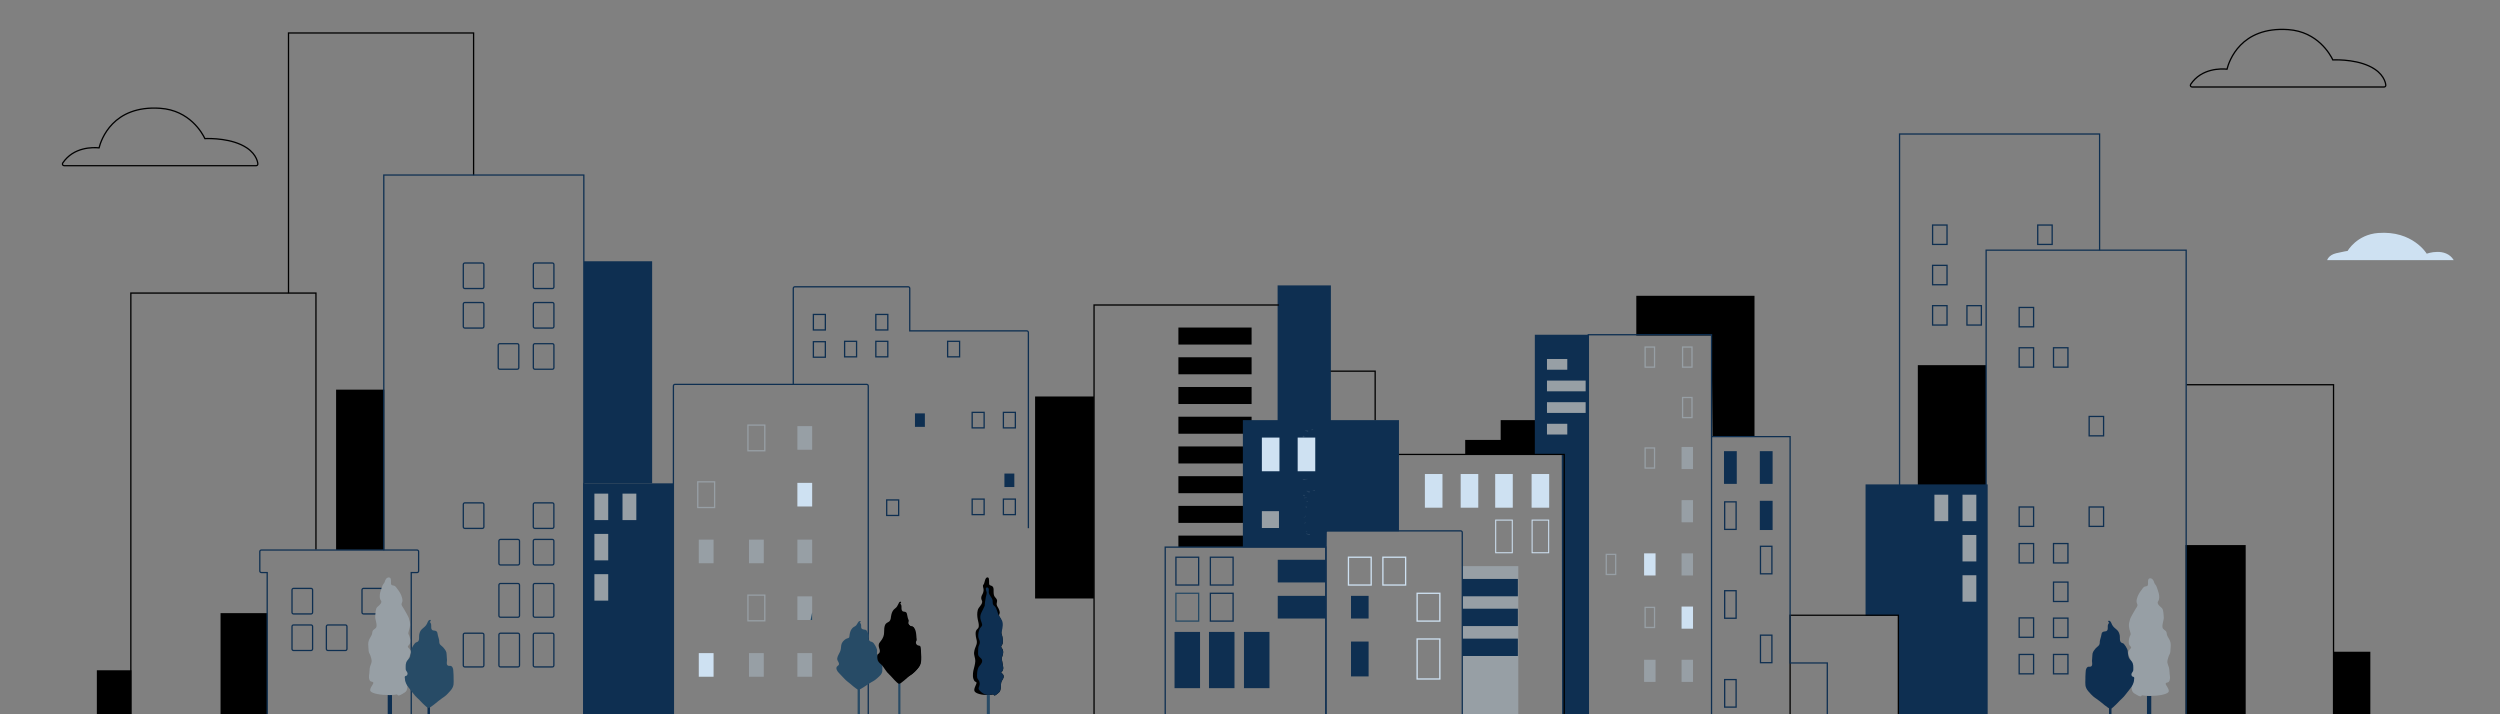 <?xml version="1.0" encoding="UTF-8"?>
<svg xmlns="http://www.w3.org/2000/svg" viewBox="0 0 1920 548.33">
  <rect x="0" y="0" width="1920" height="548.33" fill="#808080" stroke="none"/>
  <g id="city">
    <polygon points="1347.46 335.05 1315.24 335.05 1314.49 257.69 1256.68 257.69 1256.68 227.2 1347.46 227.2 1347.46 335.05"/>
    <g>
      <path d="M1458.86,372.89V102.92h153.63v89.27" style="fill: none; stroke: #0e2f51; stroke-miterlimit: 10;"/>
      <path d="M1576.06,172.83h-11.08v14.89h11.08v-14.89Z" style="fill: none; stroke: #0e2f51; stroke-miterlimit: 10;"/>
      <path d="M1495.31,172.83h-11.08v14.89h11.08v-14.89Z" style="fill: none; stroke: #0e2f51; stroke-miterlimit: 10;"/>
      <path d="M1495.31,203.79h-11.08v14.89h11.08v-14.89Z" style="fill: none; stroke: #0e2f51; stroke-miterlimit: 10;"/>
      <path d="M1521.69,234.75h-11.08v14.89h11.08v-14.89Z" style="fill: none; stroke: #0e2f51; stroke-miterlimit: 10;"/>
      <path d="M1495.31,234.75h-11.08v14.89h11.08v-14.89Z" style="fill: none; stroke: #0e2f51; stroke-miterlimit: 10;"/>
    </g>
    <rect x="1472.89" y="280.44" width="52.38" height="156.61" transform="translate(2998.16 717.49) rotate(180)"/>
    <g>
      <polygon points="1457.97 472.7 1457.97 595.91 1526.53 595.91 1526.53 372.02 1432.75 372.02 1432.75 473.03 1457.97 472.7" style="fill: #0e2f51;"/>
      <rect x="1507.22" y="410.85" width="10.61" height="20.32" transform="translate(3025.04 842.03) rotate(180)" style="fill: #979fa5;"/>
      <rect x="1507.22" y="441.78" width="10.61" height="20.32" transform="translate(3025.04 903.88) rotate(180)" style="fill: #979fa5;"/>
      <rect x="1507.22" y="379.93" width="10.61" height="20.32" transform="translate(3025.04 780.18) rotate(180)" style="fill: #979fa5;"/>
      <rect x="1485.63" y="379.93" width="10.61" height="20.32" transform="translate(2981.87 780.18) rotate(180)" style="fill: #979fa5;"/>
    </g>
    <rect x="1374.8" y="472.49" width="83.14" height="125.78" style="fill: none; stroke: #000; stroke-miterlimit: 10;"/>
    <path d="M1679.29,599.44h112.87v-303.96h-112.87" style="fill: none; stroke: #000; stroke-miterlimit: 10;"/>
    <rect x="1678.53" y="418.63" width="46.16" height="180.36"/>
    <g>
      <path d="M1525.35,192.12h153.63v407.19h-153.63V192.12Z" style="fill: none; stroke: #0e2f51; stroke-miterlimit: 10;"/>
      <path d="M1615.55,319.84h-11.08v14.89h11.08v-14.89Z" style="fill: none; stroke: #0e2f51; stroke-miterlimit: 10;"/>
      <path d="M1561.8,236.12h-11.08v14.89h11.08v-14.89Z" style="fill: none; stroke: #0e2f51; stroke-miterlimit: 10;"/>
      <path d="M1588.18,267.08h-11.08v14.89h11.08v-14.89Z" style="fill: none; stroke: #0e2f51; stroke-miterlimit: 10;"/>
      <path d="M1561.8,267.08h-11.08v14.89h11.08v-14.89Z" style="fill: none; stroke: #0e2f51; stroke-miterlimit: 10;"/>
      <path d="M1615.55,389.37h-11.08v14.89h11.08v-14.89Z" style="fill: none; stroke: #0e2f51; stroke-miterlimit: 10;"/>
      <path d="M1561.8,389.37h-11.08v14.89h11.08v-14.89Z" style="fill: none; stroke: #0e2f51; stroke-miterlimit: 10;"/>
      <path d="M1588.18,417.45h-11.08v14.89h11.08v-14.89Z" style="fill: none; stroke: #0e2f51; stroke-miterlimit: 10;"/>
      <path d="M1561.8,417.45h-11.08v14.89h11.08v-14.89Z" style="fill: none; stroke: #0e2f51; stroke-miterlimit: 10;"/>
      <path d="M1561.8,474.54h-11.08v14.89h11.08v-14.89Z" style="fill: none; stroke: #0e2f51; stroke-miterlimit: 10;"/>
      <path d="M1588.18,502.62h-11.08v14.89h11.08v-14.89Z" style="fill: none; stroke: #0e2f51; stroke-miterlimit: 10;"/>
      <path d="M1588.18,474.72h-11.08v14.89h11.08v-14.89Z" style="fill: none; stroke: #0e2f51; stroke-miterlimit: 10;"/>
      <path d="M1588.18,447.05h-11.08v14.89h11.08v-14.89Z" style="fill: none; stroke: #0e2f51; stroke-miterlimit: 10;"/>
      <path d="M1561.8,502.62h-11.08v14.89h11.08v-14.89Z" style="fill: none; stroke: #0e2f51; stroke-miterlimit: 10;"/>
    </g>
    <path d="M196.72,127.25H49.24c-.48,0-.92-.26-1.15-.69-.23-.42-.2-.94.07-1.34,8.4-12.57,23.5-12.1,27.91-11.66,1.55-6.12,10.45-32.91,47.01-30.39,22.63,1.56,32.32,19.14,34.29,23.28,4.13-.16,21.03-.3,32.14,7.09,8.13,5.41,8.51,12.07,8.52,12.35.02.36-.11.7-.36.96-.25.26-.59.4-.94.4Z" style="fill: none; stroke: #000; stroke-miterlimit: 10;"/>
    <rect x="448.46" y="200.65" width="52.38" height="170.55" style="fill: #0e2f51;"/>
    <g>
      <rect x="447.79" y="371.2" width="69.33" height="223.89" style="fill: #0e2f51;"/>
      <rect x="456.5" y="410.04" width="10.61" height="20.32" style="fill: #979fa5;"/>
      <rect x="456.5" y="440.96" width="10.61" height="20.32" style="fill: #979fa5;"/>
      <rect x="456.5" y="379.11" width="10.61" height="20.32" style="fill: #979fa5;"/>
      <rect x="478.09" y="379.11" width="10.61" height="20.32" style="fill: #979fa5;"/>
    </g>
    <g>
      <path d="M609.24,294.96v-73.49c0-.68.55-1.22,1.22-1.22h87.01c.68,0,1.22.55,1.22,1.22v32.64h89.88c.68,0,1.22.55,1.22,1.22v150.31" style="fill: none; stroke: #0e2f51; stroke-miterlimit: 10;"/>
      <rect x="771.39" y="363.69" width="7.62" height="10.35" style="fill: #0e2f51;"/>
      <rect x="702.69" y="317.48" width="7.62" height="10.35" style="fill: #0e2f51;"/>
      <g>
        <path d="M633.86,253.41h-9.19v-11.92h9.19v11.92Z" style="fill: none; stroke: #0e2f51; stroke-miterlimit: 10;"/>
        <path d="M681.83,253.41h-9.19v-11.92h9.19v11.92Z" style="fill: none; stroke: #0e2f51; stroke-miterlimit: 10;"/>
        <path d="M633.86,274.34h-9.19v-11.92h9.19v11.92Z" style="fill: none; stroke: #0e2f51; stroke-miterlimit: 10;"/>
        <path d="M657.85,274.05h-9.19v-11.92h9.19v11.92Z" style="fill: none; stroke: #0e2f51; stroke-miterlimit: 10;"/>
        <path d="M681.83,274.05h-9.19v-11.92h9.19v11.92Z" style="fill: none; stroke: #0e2f51; stroke-miterlimit: 10;"/>
        <path d="M755.81,395.23h-9.19v-11.92h9.19v11.92Z" style="fill: none; stroke: #0e2f51; stroke-miterlimit: 10;"/>
        <path d="M779.79,395.23h-9.19v-11.92h9.19v11.92Z" style="fill: none; stroke: #0e2f51; stroke-miterlimit: 10;"/>
        <path d="M755.81,328.61h-9.19v-11.92h9.19v11.92Z" style="fill: none; stroke: #0e2f51; stroke-miterlimit: 10;"/>
        <path d="M779.79,328.61h-9.19v-11.92h9.19v11.92Z" style="fill: none; stroke: #0e2f51; stroke-miterlimit: 10;"/>
        <path d="M736.97,274.05h-9.19v-11.92h9.19v11.92Z" style="fill: none; stroke: #0e2f51; stroke-miterlimit: 10;"/>
        <path d="M690.17,395.87h-9.19v-11.92h9.19v11.92Z" style="fill: none; stroke: #0e2f51; stroke-miterlimit: 10;"/>
      </g>
    </g>
    <g>
      <path d="M665.6,596.31h-147.2c-.68,0-1.22-.55-1.22-1.22v-298.68c0-.68.55-1.22,1.22-1.22h147.2c.68,0,1.22.55,1.22,1.22v298.68c0,.68-.55,1.22-1.22,1.22Z" style="fill: none; stroke: #0e2f51; stroke-miterlimit: 10;"/>
      <rect x="575.21" y="501.6" width="11.36" height="18.14" style="fill: #979fa5;"/>
      <path d="M587.36,476.78h-12.94v-19.72h12.94v19.72Z" style="fill: none; stroke: #979fa5; stroke-miterlimit: 10;"/>
      <rect x="612.38" y="501.6" width="11.36" height="18.14" style="fill: #979fa5;"/>
      <rect x="612.38" y="458.01" width="11.36" height="18.14" style="fill: #979fa5;"/>
      <rect x="612.38" y="370.84" width="11.36" height="18.14" style="fill: #cee1f2;"/>
      <path d="M587.36,346.19h-12.94v-19.72h12.94v19.72Z" style="fill: none; stroke: #979fa5; stroke-miterlimit: 10;"/>
      <rect x="612.38" y="327.26" width="11.36" height="18.14" style="fill: #979fa5;"/>
      <rect x="536.66" y="501.6" width="11.36" height="18.14" style="fill: #cee1f2;"/>
      <g>
        <rect x="536.66" y="414.43" width="11.36" height="18.14" style="fill: #979fa5;"/>
        <rect x="575.21" y="414.43" width="11.36" height="18.14" style="fill: #979fa5;"/>
        <rect x="612.38" y="414.43" width="11.36" height="18.14" style="fill: #979fa5;"/>
      </g>
      <path d="M548.82,389.77h-12.94v-19.72h12.94v19.72Z" style="fill: none; stroke: #979fa5; stroke-miterlimit: 10;"/>
    </g>
    <g>
      <rect x="1125.28" y="337.86" width="54.47" height="11.14"/>
      <rect x="1152.52" y="322.65" width="40.76" height="26.35"/>
    </g>
    <polyline points="1403.36 561.39 1403.36 509.17 1374.8 509.17 1374.8 335.34 1314.49 335.34" style="fill: none; stroke: #0e2f51; stroke-miterlimit: 10;"/>
    <g>
      <rect x="1324.03" y="346.49" width="9.82" height="25.13" style="fill: #0e2f51;"/>
      <rect x="1351.55" y="346.49" width="9.82" height="25.13" style="fill: #0e2f51;"/>
      <rect x="1351.55" y="384.61" width="9.82" height="22.45" style="fill: #0e2f51;"/>
      <path d="M1333.33,385.43v21.14h-8.78v-21.14h8.78Z" style="fill: none; stroke: #0e2f51; stroke-miterlimit: 10;"/>
      <path d="M1360.82,419.55v21.14h-8.78v-21.14h8.78Z" style="fill: none; stroke: #0e2f51; stroke-miterlimit: 10;"/>
      <path d="M1333.33,453.67v21.14h-8.78v-21.14h8.78Z" style="fill: none; stroke: #0e2f51; stroke-miterlimit: 10;"/>
      <path d="M1360.82,487.8v21.14h-8.78v-21.14h8.78Z" style="fill: none; stroke: #0e2f51; stroke-miterlimit: 10;"/>
      <path d="M1333.33,521.92v21.14h-8.78v-21.14h8.78Z" style="fill: none; stroke: #0e2f51; stroke-miterlimit: 10;"/>
    </g>
    <g>
      <rect x="1219.81" y="257.08" width="94.65" height="338.01" style="fill: none; stroke: #0e2f51; stroke-miterlimit: 10;"/>
      <polygon points="1220.37 595.09 1199.77 595.38 1199.42 349.17 1178.75 349.27 1178.75 257.08 1220.37 257.08 1220.37 595.09" style="fill: #0e2f51;"/>
      <rect x="1188.08" y="292.29" width="29.7" height="8.24" style="fill: #979fa5;"/>
      <rect x="1188.08" y="308.88" width="29.7" height="8.24" style="fill: #979fa5;"/>
      <rect x="1262.67" y="506.69" width="8.8" height="17" style="fill: #979fa5;"/>
      <path d="M1263.46,481.9h7.22v-15.43h-7.22v15.43Z" style="fill: none; stroke: #979fa5; stroke-miterlimit: 10;"/>
      <rect x="1291.44" y="506.69" width="8.8" height="17" style="fill: #979fa5;"/>
      <rect x="1291.44" y="465.83" width="8.8" height="17" style="fill: #cee1f2;"/>
      <rect x="1262.67" y="424.97" width="8.8" height="17" style="fill: #cee1f2;"/>
      <rect x="1291.44" y="424.97" width="8.8" height="17" style="fill: #979fa5;"/>
      <rect x="1291.44" y="384.11" width="8.8" height="17" style="fill: #979fa5;"/>
      <path d="M1263.46,359.47h7.22v-15.43h-7.22v15.43Z" style="fill: none; stroke: #979fa5; stroke-miterlimit: 10;"/>
      <rect x="1291.44" y="343.26" width="8.8" height="17" style="fill: #979fa5;"/>
      <path d="M1292.22,320.71h7.22v-15.43h-7.22v15.43Z" style="fill: none; stroke: #979fa5; stroke-miterlimit: 10;"/>
      <path d="M1263.46,281.96h7.22v-15.43h-7.22v15.43Z" style="fill: none; stroke: #979fa5; stroke-miterlimit: 10;"/>
      <path d="M1292.22,281.96h7.22v-15.43h-7.22v15.43Z" style="fill: none; stroke: #979fa5; stroke-miterlimit: 10;"/>
      <path d="M1233.62,441.19h7.22v-15.43h-7.22v15.43Z" style="fill: none; stroke: #979fa5; stroke-miterlimit: 10;"/>
    </g>
    <g>
      <polyline points="982.25 595.09 1201.32 595.09 1201.32 349 1068.28 349" style="fill: none; stroke: #000; stroke-miterlimit: 10;"/>
      <rect x="1094.31" y="364.04" width="13.51" height="25.87" style="fill: #cee1f2;"/>
      <rect x="1121.8" y="364.04" width="13.51" height="25.87" style="fill: #cee1f2;"/>
      <rect x="1148.3" y="364.04" width="13.51" height="25.87" style="fill: #cee1f2;"/>
      <rect x="1176.26" y="364.04" width="13.51" height="25.87" style="fill: #cee1f2;"/>
      <path d="M1161.02,399.83v24.29h-11.93v-24.29h11.93ZM1161.81,399.04h-13.51v25.87h13.51v-25.87h0Z" style="fill: #cee1f2;"/>
      <path d="M1188.98,399.83v24.29h-11.93v-24.29h11.93ZM1189.77,399.04h-13.51v25.87h13.51v-25.87h0Z" style="fill: #cee1f2;"/>
    </g>
    <path d="M363.72,134.58V25.33h-142.15v199.89" style="fill: none; stroke: #000; stroke-miterlimit: 10;"/>
    <path d="M242.65,422.02v-196.94H100.49v373.81" style="fill: none; stroke: #000; stroke-miterlimit: 10;"/>
    <rect x="794.95" y="304.5" width="45.18" height="155.14"/>
    <rect x="258.11" y="299.25" width="36.99" height="123.05" transform="translate(553.22 721.55) rotate(180)"/>
    <rect x="169.39" y="470.9" width="35.93" height="124.35" transform="translate(374.7 1066.16) rotate(180)"/>
    <rect x="981.2" y="219.18" width="40.92" height="173.4" style="fill: #0e2f51;"/>
    <path d="M1021.97,285.05h34.15v37.77" style="fill: none; stroke: #000; stroke-miterlimit: 10;"/>
    <g>
      <path d="M982.18,234.25h-141.95v366.59h141.95" style="fill: none; stroke: #000; stroke-miterlimit: 10;"/>
      <g>
        <rect x="905.01" y="411.35" width="56.21" height="8.69"/>
        <rect x="905.01" y="388.52" width="56.21" height="13.07"/>
        <rect x="905.01" y="365.7" width="56.21" height="13.07"/>
        <rect x="905.01" y="342.87" width="56.21" height="13.07"/>
        <rect x="905.01" y="320.04" width="56.21" height="13.07"/>
        <rect x="905.01" y="297.21" width="56.21" height="13.07"/>
        <rect x="905.01" y="274.38" width="56.21" height="13.07"/>
        <rect x="905.01" y="251.55" width="56.21" height="13.07"/>
      </g>
    </g>
    <polygon points="954.53 420.32 1018.3 420.32 1018.68 408 1074.41 408 1074.41 322.65 954.53 322.65 954.53 420.32" style="fill: #0e2f51;"/>
    <rect x="1188.08" y="275.71" width="15.59" height="8.24" style="fill: #979fa5;"/>
    <rect x="1188.08" y="325.47" width="15.59" height="8.24" style="fill: #979fa5;"/>
    <g>
      <path d="M294.75,422.58V134.43h153.63v464.06" style="fill: none; stroke: #0e2f51; stroke-miterlimit: 10;"/>
      <path d="M370.44,221.6h-13.45c-.65,0-1.18-.53-1.18-1.18v-17.26c0-.65.53-1.18,1.18-1.18h13.45c.65,0,1.18.53,1.18,1.18v17.26c0,.65-.53,1.18-1.18,1.18Z" style="fill: none; stroke: #0e2f51; stroke-miterlimit: 10;"/>
      <path d="M424.23,221.6h-13.45c-.65,0-1.18-.53-1.18-1.18v-17.26c0-.65.53-1.18,1.18-1.18h13.45c.65,0,1.18.53,1.18,1.18v17.26c0,.65-.53,1.18-1.18,1.18Z" style="fill: none; stroke: #0e2f51; stroke-miterlimit: 10;"/>
      <path d="M370.44,251.95h-13.45c-.65,0-1.18-.53-1.18-1.18v-17.26c0-.65.53-1.18,1.18-1.18h13.45c.65,0,1.18.53,1.18,1.18v17.26c0,.65-.53,1.18-1.18,1.18Z" style="fill: none; stroke: #0e2f51; stroke-miterlimit: 10;"/>
      <path d="M424.23,251.95h-13.45c-.65,0-1.18-.53-1.18-1.18v-17.26c0-.65.53-1.18,1.18-1.18h13.45c.65,0,1.18.53,1.18,1.18v17.26c0,.65-.53,1.18-1.18,1.18Z" style="fill: none; stroke: #0e2f51; stroke-miterlimit: 10;"/>
      <path d="M424.23,283.57h-13.45c-.65,0-1.18-.53-1.18-1.18v-17.26c0-.65.53-1.18,1.18-1.18h13.45c.65,0,1.18.53,1.18,1.18v17.26c0,.65-.53,1.18-1.18,1.18Z" style="fill: none; stroke: #0e2f51; stroke-miterlimit: 10;"/>
      <path d="M397.26,283.57h-13.45c-.65,0-1.18-.53-1.18-1.18v-17.26c0-.65.53-1.18,1.18-1.18h13.45c.65,0,1.18.53,1.18,1.18v17.26c0,.65-.53,1.18-1.18,1.18Z" style="fill: none; stroke: #0e2f51; stroke-miterlimit: 10;"/>
      <path d="M370.44,405.81h-13.45c-.65,0-1.18-.53-1.18-1.18v-17.26c0-.65.53-1.18,1.18-1.18h13.45c.65,0,1.18.53,1.18,1.18v17.26c0,.65-.53,1.18-1.18,1.18Z" style="fill: none; stroke: #0e2f51; stroke-miterlimit: 10;"/>
      <path d="M424.19,405.81h-13.45c-.65,0-1.18-.53-1.18-1.18v-17.26c0-.65.53-1.18,1.18-1.18h13.45c.65,0,1.18.53,1.18,1.18v17.26c0,.65-.53,1.18-1.18,1.18Z" style="fill: none; stroke: #0e2f51; stroke-miterlimit: 10;"/>
      <path d="M397.8,433.89h-13.45c-.65,0-1.18-.53-1.18-1.18v-17.26c0-.65.53-1.18,1.18-1.18h13.45c.65,0,1.18.53,1.18,1.18v17.26c0,.65-.53,1.18-1.18,1.18Z" style="fill: none; stroke: #0e2f51; stroke-miterlimit: 10;"/>
      <path d="M424.19,433.89h-13.45c-.65,0-1.18-.53-1.18-1.18v-17.26c0-.65.53-1.18,1.18-1.18h13.45c.65,0,1.18.53,1.18,1.18v17.26c0,.65-.53,1.18-1.18,1.18Z" style="fill: none; stroke: #0e2f51; stroke-miterlimit: 10;"/>
      <path d="M397.8,474.04h-13.45c-.65,0-1.18-.53-1.18-1.18v-23.56c0-.65.53-1.18,1.18-1.18h13.45c.65,0,1.18.53,1.18,1.18v23.56c0,.65-.53,1.18-1.18,1.18Z" style="fill: none; stroke: #0e2f51; stroke-miterlimit: 10;"/>
      <path d="M424.19,474.04h-13.45c-.65,0-1.18-.53-1.18-1.18v-23.56c0-.65.53-1.18,1.18-1.18h13.45c.65,0,1.18.53,1.18,1.18v23.56c0,.65-.53,1.18-1.18,1.18Z" style="fill: none; stroke: #0e2f51; stroke-miterlimit: 10;"/>
      <path d="M370.44,512.21h-13.45c-.65,0-1.18-.53-1.18-1.18v-23.56c0-.65.53-1.18,1.18-1.18h13.45c.65,0,1.18.53,1.18,1.18v23.56c0,.65-.53,1.18-1.18,1.18Z" style="fill: none; stroke: #0e2f51; stroke-miterlimit: 10;"/>
      <path d="M397.8,512.21h-13.45c-.65,0-1.18-.53-1.18-1.18v-23.56c0-.65.53-1.18,1.18-1.18h13.45c.65,0,1.18.53,1.18,1.18v23.56c0,.65-.53,1.18-1.18,1.18Z" style="fill: none; stroke: #0e2f51; stroke-miterlimit: 10;"/>
      <path d="M424.19,512.21h-13.45c-.65,0-1.18-.53-1.18-1.18v-23.56c0-.65.53-1.18,1.18-1.18h13.45c.65,0,1.18.53,1.18,1.18v23.56c0,.65-.53,1.18-1.18,1.18Z" style="fill: none; stroke: #0e2f51; stroke-miterlimit: 10;"/>
    </g>
    <path d="M1830.98,66.82h-147.48c-.48,0-.92-.26-1.15-.69-.23-.42-.2-.94.07-1.34,8.4-12.57,23.5-12.1,27.91-11.66,1.55-6.12,10.45-32.91,47.01-30.39,22.63,1.56,32.32,19.14,34.29,23.28,4.13-.16,21.03-.3,32.14,7.09,8.13,5.41,8.51,12.07,8.52,12.35.02.36-.11.7-.36.96-.25.26-.59.4-.94.4Z" style="fill: none; stroke: #000; stroke-miterlimit: 10;"/>
    <path d="M1884.49,199.78h-97.22s.99-3.89,6.92-5.3c5.93-1.41,8.78-1.77,8.78-1.77,0,0,7.02-12.54,23.5-13.78,26.58-2,37.25,15.9,37.25,15.9,0,0,14.5-5.3,20.76,4.95Z" style="fill: #cee1f2;"/>
    <polygon points="623.74 470.3 622.51 476.15 623.74 476.15 623.74 470.3" style="fill: #274b66;"/>
    <g>
      <rect x="1122.68" y="434.78" width="43.37" height="160.31" style="fill: #979fa5;"/>
      <rect x="1122.87" y="444.62" width="42.86" height="13.33" style="fill: #0e2f51;"/>
      <rect x="1122.87" y="467.49" width="42.86" height="13.33" style="fill: #0e2f51;"/>
      <rect x="1122.87" y="490.48" width="42.86" height="13.33" style="fill: #0e2f51;"/>
    </g>
    <g>
      <rect x="894.88" y="420.2" width="123.33" height="174.89" style="fill: none; stroke: #0e2f51; stroke-miterlimit: 10;"/>
      <rect x="981.31" y="457.62" width="36.99" height="17.41" style="fill: #0e2f51;"/>
      <rect x="981.31" y="429.91" width="36.99" height="17.41" style="fill: #0e2f51;"/>
      <rect x="902.04" y="485.32" width="19.59" height="43.19" style="fill: #0e2f51;"/>
      <rect x="928.5" y="485.32" width="19.59" height="43.19" style="fill: #0e2f51;"/>
      <rect x="955.37" y="485.32" width="19.59" height="43.19" style="fill: #0e2f51;"/>
      <path d="M920.57,477h-17.46v-21.36h17.46v21.36Z" style="fill: none; stroke: #274b66; stroke-miterlimit: 10;"/>
      <path d="M947.02,477h-17.46v-21.36h17.46v21.36Z" style="fill: none; stroke: #0e2f51; stroke-miterlimit: 10;"/>
      <path d="M920.57,449.3h-17.46v-21.36h17.46v21.36Z" style="fill: none; stroke: #0e2f51; stroke-miterlimit: 10;"/>
      <path d="M947.02,449.3h-17.46v-21.36h17.46v21.36Z" style="fill: none; stroke: #0e2f51; stroke-miterlimit: 10;"/>
    </g>
    <g>
      <path d="M1121.8,596.31h-102.18c-.68,0-1.22-.55-1.22-1.22v-186.16c0-.68.55-1.22,1.22-1.22h102.18c.68,0,1.22.55,1.22,1.22v186.16c0,.68-.55,1.22-1.22,1.22Z" style="fill: none; stroke: #0e2f51; stroke-miterlimit: 10;"/>
      <path d="M1053.07,449.3h-17.46v-21.36h17.46v21.36Z" style="fill: none; stroke: #cee1f2; stroke-miterlimit: 10;"/>
      <path d="M1079.52,449.3h-17.46v-21.36h17.46v21.36Z" style="fill: none; stroke: #cee1f2; stroke-miterlimit: 10;"/>
      <path d="M1105.81,521.46h-17.46v-30.72h17.46v30.72Z" style="fill: none; stroke: #cee1f2; stroke-miterlimit: 10;"/>
      <path d="M1105.81,477h-17.46v-21.36h17.46v21.36Z" style="fill: none; stroke: #cee1f2; stroke-miterlimit: 10;"/>
      <rect x="1037.57" y="492.71" width="13.52" height="26.78" style="fill: #0e2f51;"/>
      <rect x="1037.57" y="457.62" width="13.52" height="17.41" style="fill: #0e2f51;"/>
    </g>
    <rect x="1792.16" y="500.54" width="28.26" height="98.9"/>
    <rect x="74.38" y="514.76" width="26.55" height="84.67"/>
  </g>
  <g id="_ÎÓÈ_17" data-name="—ÎÓÈ_17">
    <g style="opacity: .13;">
      <path d="M1004.67,410.6c.24.03.44.08.62.24.06.06.25.03.74.02,0-.16,0-.3-.01-.44-.09-.04-.18-.1-.28-.12-1.26-.25-1.66-.2-2-.54-.17-.18-.44,0-.64.11.36.14.53.5.97.49.2,0,.4.21.6.24Z" style="fill: #fff;"/>
      <path d="M1002.36,401.79c.73-.33.55-.08.62-.36-.51-.14-.89.21-1.34.25-.03,0-.06.06-.09.1.07.04.16.13.19.12.2-.14.44-.04.62-.12Z" style="fill: #fff;"/>
      <path d="M1002.94,396.23q-.5-.25-.82.16c.13.09.26.17.43.28.15-.17.27-.3.39-.44Z" style="fill: #fff;"/>
      <path d="M1003.16,408.32c.24-.13.75.09.68-.38-1.12.18-.98.14-1.05.23.13.06.3.19.37.15Z" style="fill: #fff;"/>
      <path d="M1002.03,397.51c-.08-.08-.18-.18-.19-.17-.21.18-.56.06-.74.33q.57.17.93-.16Z" style="fill: #fff;"/>
      <path d="M1007.29,355.91c.07.06.27.04.81.02,0-.18-.01-.33-.02-.48-.1-.04-.2-.11-.3-.13-1.33-.26-1.81-.21-2.18-.59-.19-.19-.47,0-.69.12.39.15.58.55,1.05.53.22,0,.43.23.66.26.26.03.48.08.67.26Z" style="fill: #fff;"/>
      <path d="M1001.95,367.96c-.42-.02-.8.14-1.2.24-.21.06-.25.19-.23.43.18,0,.34.01.49-.02.15-.03.29.17.43,0,.55-.02,1.02-.32,1.55-.4.32-.05.62-.32.98-.11.02,0,.09-.04.1-.07.03-.1.04-.2.06-.32-.55.02-.7.34-2.18.27Z" style="fill: #fff;"/>
      <path d="M1003.98,376.99c-.2-.09-.43-.11-.6.12.04.04.06.07.09.08.15.05.28.14.45.17.13.03.2.25.32.34.62.47.84.27,1.13.53.09.08.4-.17.53-.25,0-.12,0-.24-.02-.35-.02-.07-.1-.2-.12-.19-.25.08-.47-.27-.75-.05-.11.09-.33.05-.5.04-.07,0-.19-.11-.18-.15.1-.35-.22-.24-.34-.3Z" style="fill: #fff;"/>
      <path d="M1001.16,380.85c.28-.05.46.28.79.18-.01-.44.04-.69-.35-.96-.17-.12-.34-.05-.5.07-.02.02-.06.02-.11.04,0,.13-.01.27.02.39.02.1.12.28.16.28Z" style="fill: #fff;"/>
      <path d="M1008.86,376.95c.08-.01.2-.09.22-.06.15.16.26-.03.38-.02.15,0,.29,0,.43-.01.06-.31-.14-.39-.3-.53-.41.29-.91.3-1.43.42.26.27.11.29.69.2Z" style="fill: #fff;"/>
      <path d="M1003.51,382.14c-.2.04-.4,0-.62.08-.2.08-.5.11-.68.01-.23-.12-.32.16-.51.08-.05-.02-.16.08-.25.13.18.25.45.21.62.14.38-.17,1.15-.08,1.19-.13.07-.11.34-.04.25-.32Z" style="fill: #fff;"/>
      <path d="M1003.49,390.02c.21-.44.11-.12-.04-.73-.07-.26-.19-.37-.42-.27-.15.06-.36.1-.42.36.27.19.63.29.88.64Z" style="fill: #fff;"/>
      <path d="M1003.89,385.24c.23-.04.53.12.7-.28-.52-.32-.93,0-1.4.14.24.17.47.18.7.14Z" style="fill: #fff;"/>
      <path d="M1003.33,345.96s-.06.07-.1.11c.07.05.18.15.2.13.21-.15.48-.04.67-.13.79-.36.6-.09.68-.39-.55-.15-.97.22-1.45.28Z" style="fill: #fff;"/>
      <path d="M1003.85,340.21c.15.09.29.19.47.3.16-.18.29-.33.43-.48q-.55-.27-.9.18Z" style="fill: #fff;"/>
      <path d="M1004.58,353.01c.14.06.32.21.4.17.26-.15.81.09.73-.41-1.22.2-1.07.15-1.14.25Z" style="fill: #fff;"/>
      <path d="M1002.75,341.59q.62.18,1.01-.17c-.09-.08-.2-.19-.2-.19-.22.2-.6.07-.81.36Z" style="fill: #fff;"/>
      <path d="M1002.42,330.54c.14.05.27.13.43.17.12.03.19.23.31.32.59.44.8.26,1.07.5.09.08.38-.16.5-.24,0-.11,0-.23-.02-.34-.01-.07-.1-.19-.12-.18-.24.08-.44-.25-.71-.05-.11.08-.31.05-.47.04-.06,0-.18-.11-.17-.14.09-.33-.21-.23-.33-.28-.19-.09-.4-.11-.57.12.04.04.06.07.09.08Z" style="fill: #fff;"/>
      <path d="M1007.55,330.31c.07-.01.19-.08.21-.06.14.15.24-.03.36-.02.14,0,.28,0,.41,0,.06-.29-.14-.37-.28-.5-.39.28-.86.28-1.36.4.25.25.11.28.66.19Z" style="fill: #fff;"/>
      <path d="M1001.18,334.79c-.14-.03-.27-.21-.47-.1-.08.38-.13.77-.41,1.08.45.13.87.27,1.34-.14.01,0,0-.03,0-.06.11,0,.23,0,.34-.02.08,0,.21.03.24-.01.07-.1.33-.03.24-.3-.19.04-.38,0-.59.08-.16.06-.37.08-.53.05-.05-.18-.1-.37-.15-.57Z" style="fill: #fff;"/>
      <path d="M1002,341.78c-.14.06-.34.09-.4.34.26.18.6.27.84.61.2-.42.11-.11-.04-.69-.06-.25-.18-.35-.4-.26Z" style="fill: #fff;"/>
      <path d="M1002.16,338.05c.22.16.45.17.67.14.22-.03.5.12.66-.27-.49-.31-.89,0-1.33.13Z" style="fill: #fff;"/>
    </g>
  </g>
  <g id="_ÎÓÈ_18" data-name="—ÎÓÈ_18">
    <rect x="969.12" y="336.06" width="13.51" height="25.87" style="fill: #cee1f2;"/>
    <rect x="969.12" y="392.57" width="13.13" height="12.94" style="fill: #979fa5;"/>
    <rect x="996.61" y="336.06" width="13.51" height="25.87" style="fill: #cee1f2;"/>
  </g>
  <g id="_ÎÓÈ_10" data-name="—ÎÓÈ_10">
    <g>
      <path d="M314.63,598.49h-108.25c-.65,0-1.18-.53-1.18-1.18v-157.59h-4.49c-.65,0-1.18-.53-1.18-1.18v-14.93c0-.65.53-1.18,1.18-1.18h119.61c.65,0,1.18.53,1.18,1.18v14.93c0,.65-.53,1.18-1.18,1.18h-4.49v157.59c0,.65-.53,1.18-1.18,1.18Z" style="fill: none; stroke: #0e2f51; stroke-miterlimit: 10;"/>
      <g>
        <path d="M292.64,471.5h-13.45c-.65,0-1.18-.53-1.18-1.18v-17.26c0-.65.53-1.18,1.18-1.18h13.45c.65,0,1.18.53,1.18,1.18v17.26c0,.65-.53,1.18-1.18,1.18Z" style="fill: none; stroke: #0e2f51; stroke-miterlimit: 10;"/>
        <path d="M238.89,471.5h-13.45c-.65,0-1.18-.53-1.18-1.18v-17.26c0-.65.53-1.18,1.18-1.18h13.45c.65,0,1.18.53,1.18,1.18v17.26c0,.65-.53,1.18-1.18,1.18Z" style="fill: none; stroke: #0e2f51; stroke-miterlimit: 10;"/>
        <path d="M265.28,499.58h-13.45c-.65,0-1.18-.53-1.18-1.18v-17.26c0-.65.53-1.18,1.18-1.18h13.45c.65,0,1.18.53,1.18,1.18v17.26c0,.65-.53,1.18-1.18,1.18Z" style="fill: none; stroke: #0e2f51; stroke-miterlimit: 10;"/>
        <path d="M238.89,499.58h-13.45c-.65,0-1.18-.53-1.18-1.18v-17.26c0-.65.53-1.18,1.18-1.18h13.45c.65,0,1.18.53,1.18,1.18v17.26c0,.65-.53,1.18-1.18,1.18Z" style="fill: none; stroke: #0e2f51; stroke-miterlimit: 10;"/>
      </g>
    </g>
  </g>
  <g id="trees">
    <g>
      <rect x="1648.87" y="534.48" width="3.3" height="14.8" transform="translate(3301.04 1083.76) rotate(180)" style="fill: #0e2f51;"/>
      <path d="M1650.8,444.21c-1.88.4-.63,4.59-1.43,5.53-.59.69-1.81.5-2.55.91-.88.48-1.45,1.58-2.07,2.36-.32.41-.65.83-.95,1.25-1.56,2.19-2.94,5.11-2.94,7.82,0,.95.71,1.73.71,2.62,0,1.08-1.09,2.26-1.57,3.18-.69,1.32-1.52,2.51-2.21,3.81-.41.76-.81,1.52-1.22,2.29-.24.46-.49.92-.63,1.41-.52,1.79-1.09,3.72-.93,5.62.27,3.14,1.81,5.61,1.2,6.65-1.06,1.81-1.55,4.28-1.24,6.56s2.7,2.47,1.37,3.8c-1.33,1.33-2.35,2.47-1.57,4.94.77,2.47,1.57,2.85,1.31,3.61-.27.76-1.02,3.8-1.57,6.47-.56,2.66,2.37,4.18,2.37,4.18,0,0-4.35,1.71-2.44,4.37,1.91,2.66,2.18,2.28,2.44,4.56s0,4.94,2.13,6.28c2.13,1.33,4.79,3.11,5.59,2.03s-.34-.06,6.22,0,13.21-1.08,14.55-2.98c1.33-1.9-2.66-5.64-2.13-6.62.43-.79,1.72-.58,2.34-1.16.72-.68.99-2.22,1-3.15,0-1-.19-1.99-.3-2.98-.19-1.69-.11-3.32-.56-4.98-.33-1.21-.94-2.3-1.15-3.55-.27-1.6.42-3.23.86-4.75.39-1.36,1.27-2.19,1.38-3.68.08-1.15.17-2.3.25-3.45.08-1.13.16-2.27-.05-3.39-.16-.81-.46-1.58-.8-2.33-.56-1.28-1.64-2.62-2.01-3.94-.27-.99-.06-1.82-.74-2.71-.76-1-2.32-1.44-2.61-2.76-.61-2.81,1.28-5.67.88-8.55-.26-1.93-.05-5.04-1.43-6.5-1.14-1.21-2.94-2.19-3.18-3.96-.12-.87.38-1.18.71-1.88.3-.64.39-1.37.45-2.07.16-2.15-.57-4.35-1.26-6.36-.26-.75-.52-1.5-.8-2.25-.33-.9-.95-1.4-1.4-2.18-.36-.62-.5-1.4-.81-2.06-.62-1.31-1.55-2.38-3.18-2.03Z" style="fill: #979fa5;"/>
    </g>
    <g>
      <rect x="1619.72" y="542.45" width="1.91" height="6.83" transform="translate(3241.34 1091.73) rotate(180)" style="fill: #0e2f51;"/>
      <path d="M1619.91,478.43c-1.33.76-1.14,2.48-1.14,4s-.57,1.91-1.14,2.29c-.57.38-3.24-.19-3.62,2.1-.23,1.37-.55,2.75-1,4.06-.4,1.18-.36,1.81-.44,3.06-.07,1.12-.64,1.87-1.5,2.53-1.11.85-1.91,1.74-2.74,2.9-.52.72-1.01,1.49-1.21,2.35-.1.41-.13.83-.16,1.26-.11,1.55-.29,3.11-.32,4.66-.02,1.16.53,2.88-.29,3.85-.9,1.06-2.23.15-3.2.87-.39.29-.65.72-.86,1.16-.46.92-.46,2-.53,3.01-.12,1.71-.21,3.43-.19,5.15.04,3.43-.72,5.91,2.52,9.53,3.24,3.62,3.53,3.81,6.62,5.91,3.09,2.1,8.43,7.24,10.14,7.24s7.05-6.48,8.76-7.81c1.71-1.33,5.14-6.29,6.48-7.81,1.33-1.52,2.86-4.38,2.86-6.67,0-.69.4-1.44-.08-2-.33-.38-1.07-.33-1.45-.71-.12-.12-.2-.28-.27-.44-.87-2.06,1.22-2.59,1.22-4.48,0-2.37.27-4.31-1.15-6.39-.46-.67-1.05-1.24-1.57-1.86-1.19-1.44-1.36-3.92-1.5-5.71-.03-.34-.04-.69-.12-1.03-.08-.37-.24-.73-.4-1.07-.64-1.34-1.44-2.71-2.45-3.82-.73-.81-1.7-.56-2.4-1.38-1.12-1.31-.51-3.53-.8-5.09-.32-1.71-.88-3.24-2.25-4.4-1.39-1.18-2.76-2.19-3.62-3.85-.5-.97-1.01-3.12-2.41-3.12-1.52,0,.19,1.71.19,1.71Z" style="fill: #0e2f51;"/>
    </g>
    <g>
      <rect x="658.64" y="528.21" width="1.8" height="24.65" style="fill: #284b66;"/>
      <path d="M660.27,478.31c1.26.59,1.08,1.93,1.08,3.12s.54,1.49,1.08,1.78c1.19.66,2.52-.13,3.3,1.36.6,1.15,1.31,2.3,1.47,3.61.08.63.01,1.17-.13,1.77-.15.62-.3,1.07.23,1.58.35.33.68.79,1.09,1.05.39.24.81.24,1.22.4,1.18.46,1.89,1.65,2.49,2.7.58,1.02,1.15,2.06,1.45,3.2.34,1.32-.41,2.78.17,4,.23.48.6.89.99,1.26.55.52,1.35.77,1.84,1.33,1.37,1.58,1.1,4.59,1.07,6.57-.04,2.67.68,4.6-2.38,7.43s-3.34,2.97-6.27,4.6c-2.93,1.63-7.98,5.64-9.6,5.64s-6.67-5.05-8.29-6.09c-1.62-1.04-4.87-4.9-6.13-6.09-1.57-1.48-4.01-4.48-1.6-6.15,1.08-.75,1.3-1.28.69-2.64-.46-1.04-1.22-1.88-1.06-3.1.11-.82.41-1.6.76-2.35.82-1.79,1.88-3.19,2.05-5.21.15-1.75.18-3.43,1.23-4.92.78-1.11,2.11-2.33,3.42-2.79.94-.33,1.89-.35,1.89-1.66,0-.83.26-1.78.43-2.59.3-1.43.99-2.81,2-3.86.82-.85,1.99-1.13,2.8-2.01,1.08-1.19,1.44-3.27,2.88-3.27s-.18,1.34-.18,1.34Z" style="fill: #274b66;"/>
    </g>
    <g>
      <rect x="757.86" y="533.82" width="2.36" height="14.8" style="fill: #284b66;"/>
      <g>
        <path d="M758.82,443.55c1.34.4.45,4.59,1.02,5.53s3.04.27,3.23,3.36c.1,1.61-.18,3.68.49,5.19.46,1.04,1.46,1.7,1.95,2.71.71,1.49-.31,2.68-.04,4.16.24,1.3,1.43,2.43,1.81,3.77.19.66.54,1.4.54,2.08,0,.79-.55,1.54-.52,2.31.03.76.6,1.41.91,2.07.81,1.71,1.25,3.6,1.25,5.49,0,2.2-.89,4.62-.22,6.73.69,2.2,1.13,4.28.9,6.61-.22,2.28-1.93,2.47-.98,3.8.95,1.33,1.68,2.47,1.12,4.94-.55,2.47-1.12,2.85-.93,3.61.19.76.73,3.8,1.12,6.47.4,2.66-1.7,4.18-1.7,4.18,0,0,3.11,1.71,1.75,4.37-1.36,2.66-1.56,2.28-1.75,4.56-.19,2.28,0,4.94-1.52,6.28-1.52,1.33-3.42,3.11-3.99,2.03s.24-.06-4.44,0c-4.68.06-9.44-1.08-10.39-2.98-.95-1.9,1.9-5.64,1.52-6.62-.19-.5-.69-.48-1.07-.75-.48-.33-.47-.43-.75-.9-.67-1.12-.92-2.3-.92-3.62,0-1.25.05-2.51.31-3.73.57-2.57,1.4-4.85,1.52-7.5.1-2.27-1.22-4.47-.92-6.74.59-4.47,2.25-5.02,2.11-8.25-.05-1.28-.82-3.01-.95-5.69-.19-4.01,2.06-3.62,2.38-5.65.3-1.9-.38-3.85-.74-5.7-.46-2.34-.6-4.78,0-7.11.6-2.34,3.16-3.76,3.4-6.21.09-.91-.42-1.37-.63-2.18-.24-.92-.02-2.24.46-3.06.84-1.43,1.43-3.03,1.22-4.74-.1-.86-.93-2.62-.1-3.33,1.14-.96,1-6.29,3.54-5.53Z"/>
        <path d="M758.16,451.17c1.79,0,1.17,2.93,1.21,3.61.11,2.34,2.53,3.98,2.93,6.29.22,1.22-.13,2.62.62,3.61.3.39.73.66,1.08,1,1.82,1.79,1.86,5.24,3.38,7.41,1.74,2.5,2.92,4.02,2.73,7.26-.19,3.14-1.3,5.61-.86,6.65.76,1.81,1.1,4.28.88,6.56s-1.93,2.47-.98,3.8c2.96,4.14-.16,7.15.19,8.56.19.76.73,3.8,1.12,6.47.4,2.66-1.7,4.18-1.7,4.18,0,0,3.11,1.71,1.75,4.37-1.36,2.66-1.56,2.28-1.75,4.56-.19,2.28,0,4.94-1.52,6.28-1.52,1.33-3.42,3.11-3.99,2.03-.93-1.75-5.02,2.67-10.84-3.43-1.25-1.31-.91-1.84-.36-3.35,1.33-3.61-1.34-5.36-1.57-6.47-.3-1.43-.22-6.94,1.68-9.02,1.26-1.38,2.98-3.46,1.71-5.35-.61-.9-1.63-1.45-2.22-2.34-.58-.88-.53-2-.47-3,.09-1.37-.04-2.99.34-4.31.37-1.29,1.19-2.22.99-3.66-.28-2.05-2.34-3.17-.4-9.35.41-1.32,2.06-2.44,2.17-3.31.26-2.14-2.83-5-.59-9.66,3.74-7.76,2.18-3.76,2.79-8.08.92-6.6,1.83-6.46,1.05-8.52-.31-.82-1.04-2.79.62-2.78Z" style="fill: #0e2f51;"/>
      </g>
    </g>
    <g>
      <rect x="689.86" y="523.37" width="1.67" height="29.49" style="fill: #284b66;"/>
      <path d="M691.36,463.69c2.01,1.22-.05,4.41,2,5.86.5.36,2.84-.18,3.17,1.95s1,4.44,1.34,4.97c.33.53-1,1.78,0,3.02,1,1.24,1,1.6,2.17,1.6,3.29,0,1.15,5.25,2.51,7.11,1.17,1.6,1.5,3.73,1,4.09-.6.42-1.09,1.53-1.12,2.24-.08,1.49,1.38,2.14,2.62,2.83,2.85,1.57,2.06,2.82,2.02,6.5-.04,3.33,1.8,7.73-7.66,14.55-2.71,1.95-7.39,6.75-8.9,6.75s-6.18-6.04-7.69-7.28c-2.02-1.67-3.97-5.25-5.33-6.84-1-1.18-2.58-1.88-3.35-3.86-.4-1.03-.63-3.94-.01-4.71.36-.45,1.21-.47,1.52-1.79.48-2.06-1.54-3.86-.5-6.55.36-.94,3.86-3.88,3.83-8.33-.09-10.54,4.03-5.59,5.13-10.92.13-.63.25-5.41,3.19-7.47,2.95-2.07,2.51-5.3,4.22-5.3,1.34,0-.17,1.6-.17,1.6Z"/>
      <path d="M689.99,467.68c1.09-.3,1.82,1.3,2.26,1.98,1.45,2.23,1.84,1.88,2.83,2.64,1.47,1.12.71,2.56.71,2.88,0,.83,1.15,1.02,1.57,1.72.35.6.03,1.2.14,1.83.13.71,1.08,2.04,2.65,2.3,3.81.62,3.52,7.68,3.77,9.64.17,1.29-.82,2.19-.41,3.5.26.82,1.16,1.58,2.02,1.63,1.71.1,1.61,1.57,1.71,2.94.66,9.49.33,11.38-2.01,14.17-1.02,1.21-3.84,4.62-6.04,5.63-6.06,2.78-2.94,1.7-6.27,4.19-2.13,1.59-3.58,1.07-5.02-.29-3.92-3.71-13.52-18.77-10.27-18.81.07,0,1.61.73,1.64-1.2,0-.63-.24-1.27-.55-1.81-.26-.46-.39-.91-.61-1.39-.21-.46-.48-.77-.51-1.27-.03-.49.03-1.01.08-1.5.1-.98.33-1.96.89-2.78.62-.91,1.56-1.49,2.32-2.24.7-.68.38-1.63.14-2.44-.3-1-.13-1.8.01-2.82.05-.36.1-.73.21-1.08.21-.73.65-1.38,1.23-1.88.66-.57,1.51-.96,1.97-1.7.39-.64.93-1.04,1.12-1.78.18-.73.15-1.49.26-2.23.26-1.76,1.18-3.25,2.39-4.52,2.08-2.17.6-4.93,1.77-5.26Z"/>
    </g>
    <g>
      <rect x="297.76" y="533.82" width="3.3" height="14.8" style="fill: #0e2f51;"/>
      <path d="M299.14,443.55c1.88.4.63,4.59,1.43,5.53.59.69,1.81.5,2.55.91.88.48,1.45,1.58,2.07,2.36.32.41.65.83.95,1.25,1.56,2.19,2.94,5.11,2.94,7.82,0,.95-.71,1.73-.71,2.62,0,1.08,1.09,2.26,1.57,3.18.69,1.32,1.52,2.51,2.21,3.81.41.76.81,1.52,1.22,2.29.24.46.49.92.63,1.41.52,1.79,1.09,3.72.93,5.62-.27,3.14-1.81,5.61-1.2,6.65,1.06,1.81,1.55,4.28,1.24,6.56s-2.7,2.47-1.37,3.8c1.33,1.33,2.35,2.47,1.57,4.94-.77,2.47-1.57,2.85-1.31,3.61.27.76,1.02,3.8,1.57,6.47.56,2.66-2.37,4.18-2.37,4.18,0,0,4.35,1.71,2.44,4.37-1.91,2.66-2.18,2.28-2.44,4.56-.27,2.28,0,4.94-2.13,6.28-2.13,1.33-4.79,3.11-5.59,2.03-.8-1.08.34-.06-6.22,0-6.56.06-13.21-1.08-14.55-2.98-1.33-1.9,2.66-5.64,2.13-6.62-.43-.79-1.72-.57-2.34-1.16-.72-.68-.99-2.22-1-3.15,0-1,.19-1.99.3-2.98.19-1.69.11-3.32.56-4.98.33-1.21.94-2.3,1.15-3.55.27-1.6-.42-3.23-.86-4.75-.39-1.36-1.27-2.19-1.38-3.68-.08-1.15-.17-2.3-.25-3.45-.08-1.13-.16-2.27.05-3.39.16-.81.46-1.58.8-2.33.56-1.28,1.64-2.62,2.01-3.94.27-.99.06-1.82.74-2.71.76-1,2.32-1.44,2.61-2.76.61-2.81-1.28-5.67-.88-8.55.26-1.93.05-5.04,1.43-6.5,1.14-1.21,2.94-2.19,3.18-3.96.12-.87-.38-1.18-.71-1.88-.3-.64-.39-1.37-.45-2.07-.16-2.15.57-4.35,1.26-6.36.26-.75.52-1.5.8-2.25.33-.9.95-1.4,1.4-2.18.36-.62.5-1.4.81-2.06.62-1.31,1.55-2.38,3.18-2.03Z" style="fill: #979fa5;"/>
    </g>
    <g>
      <rect x="328.31" y="541.79" width="1.91" height="6.83" style="fill: #0e2f51;"/>
      <path d="M330.03,477.77c1.33.76,1.14,2.48,1.14,4s.57,1.91,1.14,2.29c.57.38,3.24-.19,3.62,2.1.23,1.37.55,2.75,1,4.06.4,1.18.36,1.81.44,3.06.07,1.12.64,1.87,1.5,2.53,1.11.85,1.91,1.74,2.74,2.9.52.72,1.01,1.49,1.21,2.35.1.41.13.83.16,1.26.11,1.55.29,3.11.32,4.66.02,1.16-.53,2.88.29,3.85.9,1.06,2.23.15,3.2.87.39.29.65.72.86,1.16.46.92.46,2,.53,3.01.12,1.71.21,3.43.19,5.15-.04,3.43.72,5.91-2.52,9.53-3.24,3.62-3.53,3.81-6.62,5.91-3.09,2.1-8.43,7.24-10.14,7.24s-7.05-6.48-8.76-7.81c-1.71-1.33-5.14-6.29-6.48-7.81-1.33-1.52-2.86-4.38-2.86-6.67,0-.69-.4-1.44.08-2,.33-.38,1.07-.33,1.45-.71.12-.12.2-.28.27-.44.87-2.06-1.22-2.59-1.22-4.48,0-2.37-.27-4.31,1.15-6.39.46-.67,1.05-1.24,1.57-1.86,1.19-1.44,1.36-3.92,1.5-5.71.03-.34.04-.69.12-1.03.08-.37.24-.73.4-1.07.64-1.34,1.44-2.71,2.45-3.82.73-.81,1.7-.56,2.4-1.38,1.12-1.31.51-3.53.8-5.09.32-1.71.88-3.24,2.25-4.4,1.39-1.18,2.76-2.19,3.62-3.85.5-.97,1.01-3.12,2.41-3.12,1.52,0-.19,1.71-.19,1.71Z" style="fill: #274b66;"/>
    </g>
  </g>
</svg>